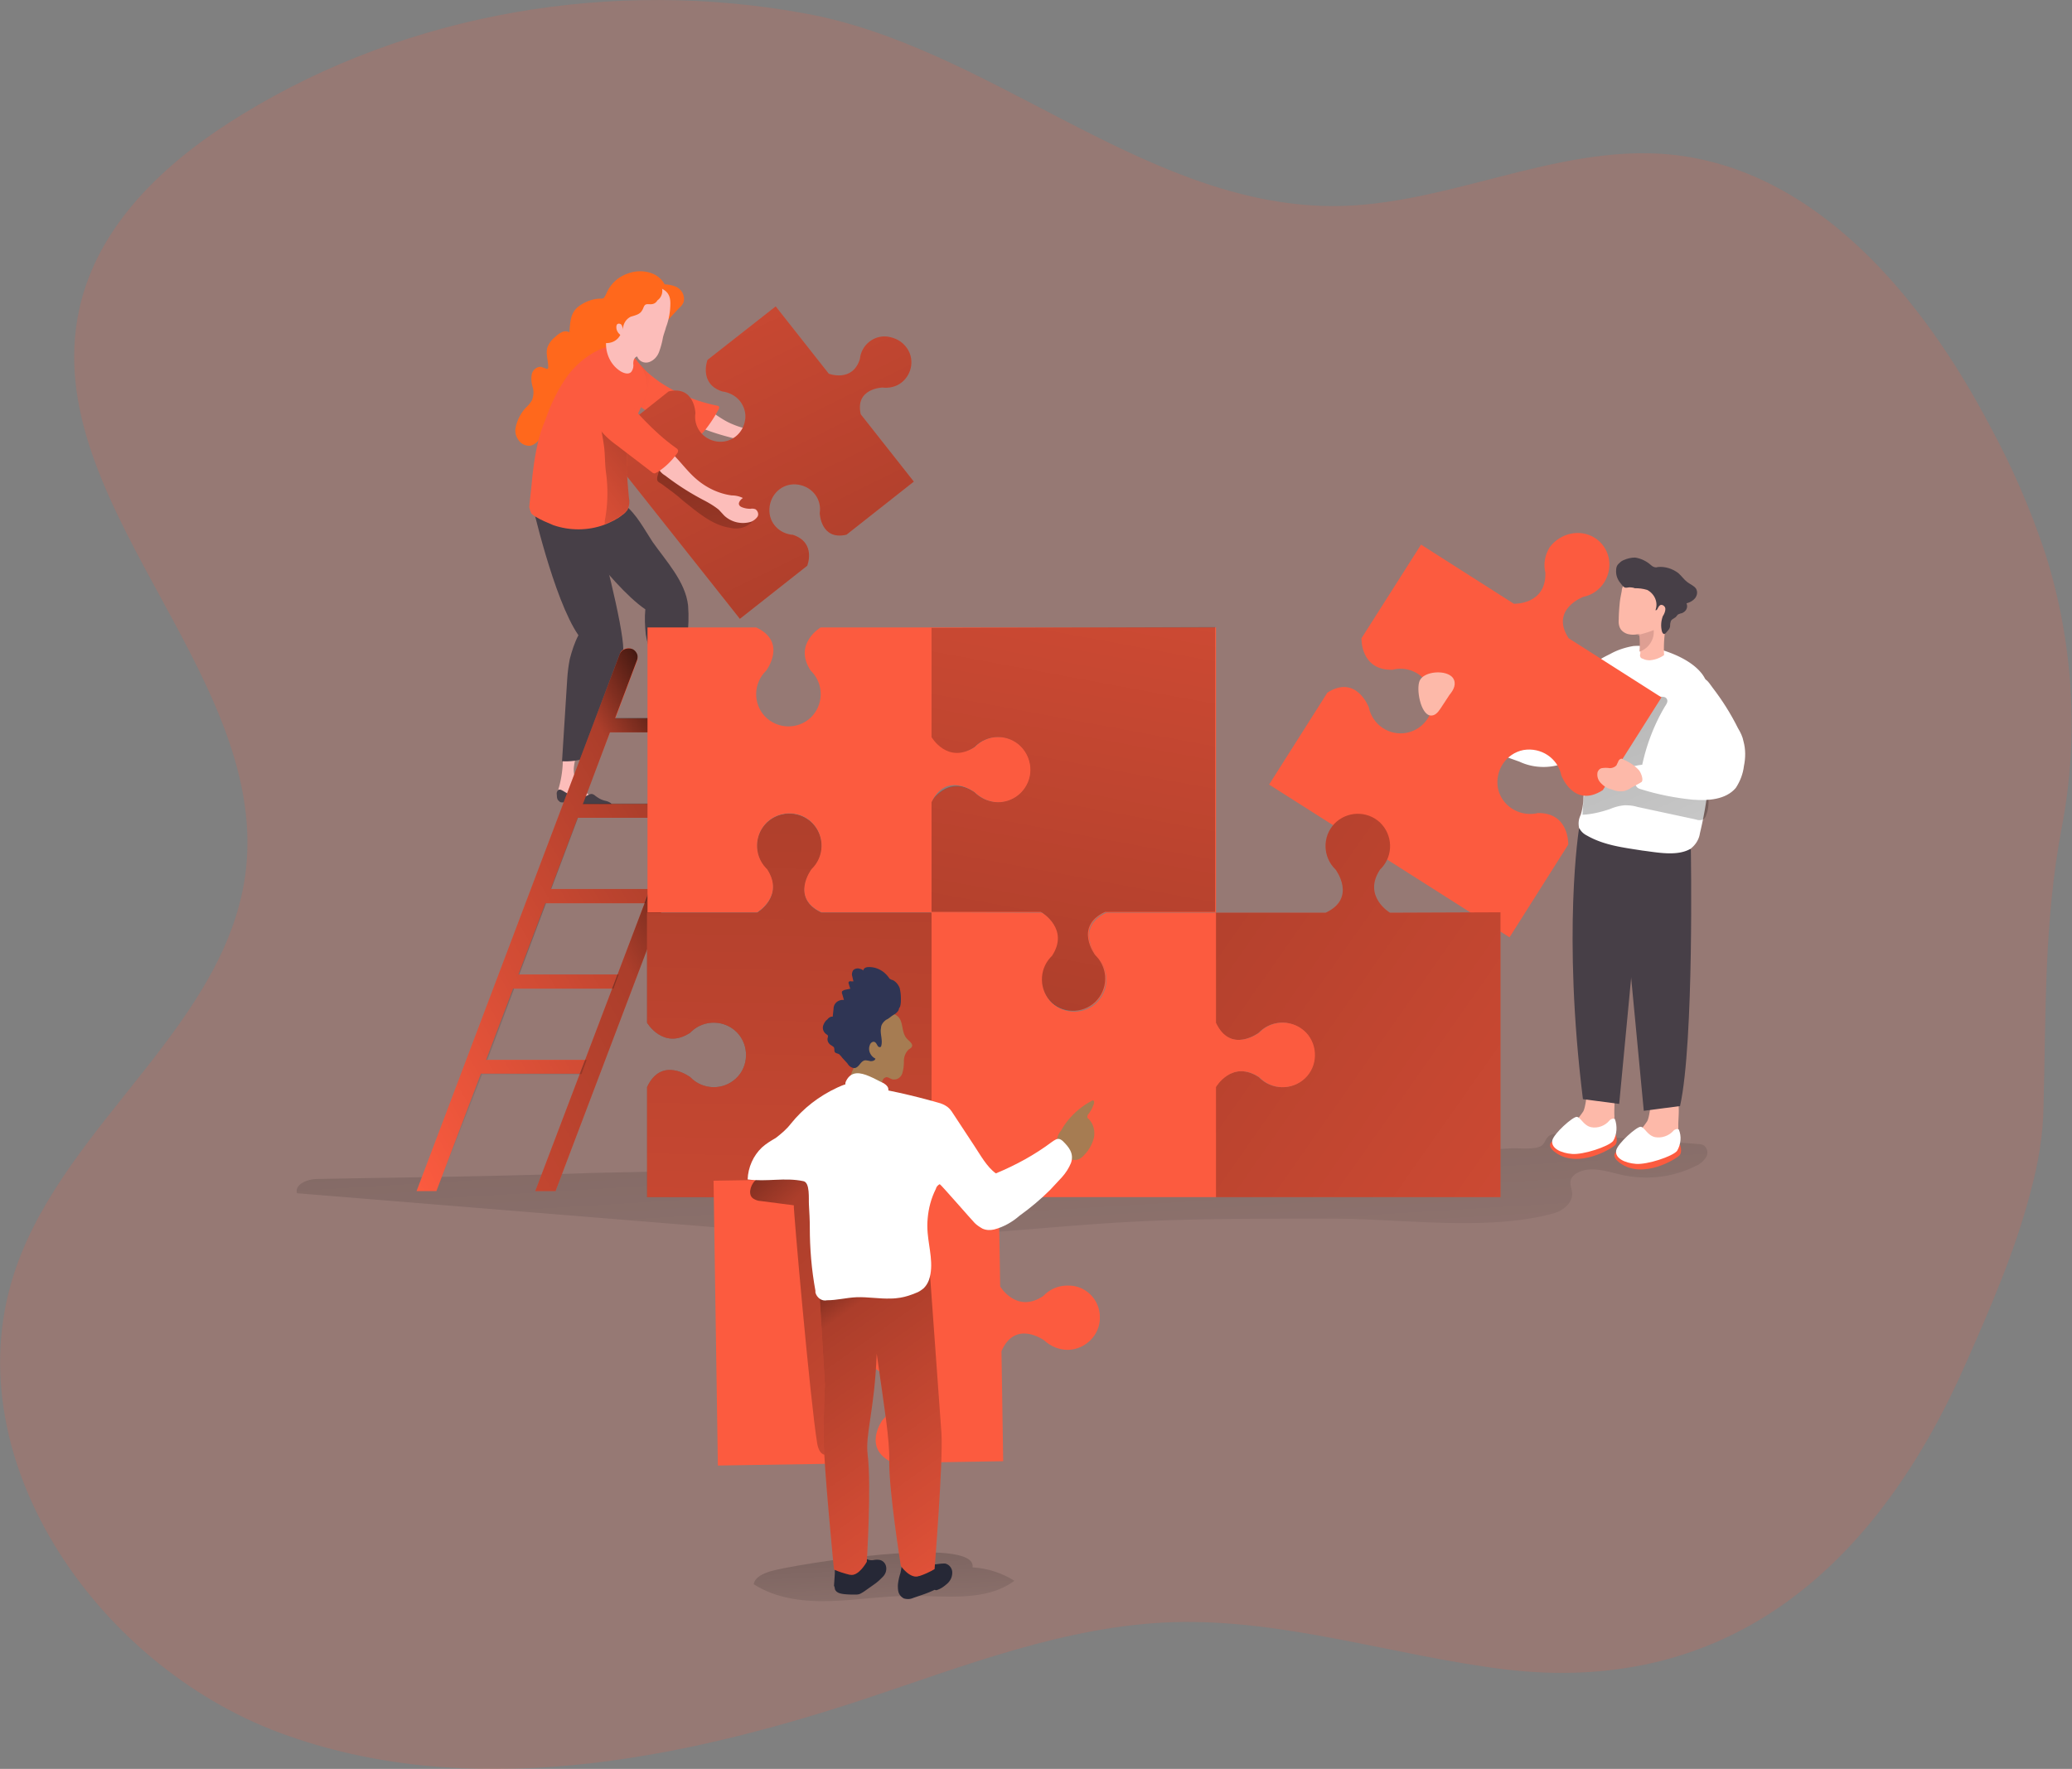 <svg xmlns="http://www.w3.org/2000/svg" xmlns:xlink="http://www.w3.org/1999/xlink" width="480" height="409.9"><rect width="100%" height="100%" fill="#808080" stroke="none"/><style>.a{fill:#fc5b3f}.b{fill:#fff}.c{fill:#fcbdba}.d{fill:#473f47}.e{fill:#fdb9a9}</style><path d="M470.5 275.8c-3.5 13.7-9.5 27.5-14.9 39.7-20.2 46.2-54.1 77.8-107.3 71.3-25.6-3.2-50.8-11.7-76.6-10.9-24.7.8-48.2 10.1-71.7 17.9-43.6 14.4-91.9 23.7-135 7.8s-76.5-64.8-61.2-108.1C15.7 259.7 53 237 57 201.3 62 155 7.2 115 18.8 69.8c4.9-19 20.7-33.2 37.5-43.4C94.9 2.8 142.2-5 186.4 3.1c42.1 7.6 77.2 43 119.6 44.6 27.4 1.1 53.7-14.5 80.9-11.9 33.7 3.3 58.5 33.1 74.2 63.1 5.1 9.4 9.3 19.1 12.7 29.3 6.5 20.5 7.9 42.5 3.8 63.7-4.1 21.8-3.6 42.2-4.2 64.6-.1 6.5-1.2 13-2.9 19.3z" class="a" opacity=".18"/><linearGradient id="A" x1="202.75" x2="205.571" y1="328.526" y2="382.746" gradientUnits="userSpaceOnUse"><stop offset=".01"/><stop offset=".08" stop-opacity=".69"/><stop offset=".21" stop-opacity=".32"/><stop offset="1" stop-opacity="0"/></linearGradient><path fill="url(#A)" d="M178.5 364.1c-1.6.5-3.6 1.3-3.9 3 5.3 3.4 11.7 4.1 17.9 3.9 6.1-.2 12.4-1.2 18.5-1.2 8.2 0 17.4 1.4 24-3.5-2.9-1.8-6.2-2.9-9.7-3.1 1.2-7.6-41.9-.6-46.8.9z"/><linearGradient id="B" x1="223.134" x2="234.961" y1="125.627" y2="319.533" gradientUnits="userSpaceOnUse"><stop offset=".01"/><stop offset=".08" stop-opacity=".69"/><stop offset=".21" stop-opacity=".32"/><stop offset="1" stop-opacity="0"/></linearGradient><path fill="url(#B)" d="M73.5 273.2c-2.2 0-5.3 1.2-4.7 3.3l100.7 8.2c11.8 1 23.7 1.9 35.6 1.9 18 0 35.9-2.2 53.9-3.3 16.9-1 33.8-.9 50.7-.9 15.6.1 34.9 2.9 50.1-1.2 2.3-.6 4.6-2.5 4.4-4.8-.1-1.1-.7-2.2-.2-3.3.3-.5.7-.9 1.2-1.2 3.2-1.9 7.1-.4 10.7.4 5.8 1.2 11.7.5 16.9-2.1 1-.4 1.8-1.1 2.4-2s.4-2.1-.5-2.8a3.08 3.08 0 0 0-1.3-.3l-30.8-2.4c-1.2-.2-2.3-.1-3.4.3-1.2.6-1.2 1.9-2.1 2.5-1.6 1-5.2.5-7 .6l-14 .8-28 1.2-57.4 1.3-113.5 2.4c-21.3.8-42.5 1-63.7 1.4z"/><g fill="#ff681c"><path d="M150.9 63.3c-1.7-.6-3.7-.6-5.5.1-2.3.8-4.1 2.5-5 4.8 0 .6-.5 1-1.1 1h-.1c-2 0-3.9.8-5.4 2-1.7 1.5-1.7 3.5-1.9 5.8a1.91 1.91 0 0 0-1.8 0c-.6.3-1.1.7-1.5 1.1-.8.6-1.3 1.3-1.7 2.2-.6 1.4.1 3.2.1 4.7 0 .1 0 .3-.1.4s-.3.1-.4 0c-.4-.1-.8-.3-1.2-.4-1.1 0-1.9.8-2.1 1.7-.2 1-.1 2 .2 3s.2 1.9-.1 2.9c-.3.6-.8 1.2-1.2 1.6-1.4 1.3-2.4 3.3-2.7 5.2-.1 1 .2 1.9.8 2.7s1.5 1.2 2.5 1.2c2.3-.3 3.1-3.5 5.2-4.2 2.1-.8 4.6-3.3 6-5.3 1.2-1.6 2.2-3.5 4.1-4.1.6-.1 1.2-.4 1.7-.7.4-.3.7-.7.9-1.1.8-1.2 1.3-2.4 1.8-3.7.7-2.6 0-5.6 1.2-8 .8-1.4 2-2.4 3.6-2.8.7-.2 1.3-.2 1.9-.4.8-.2 1.4-.6 2.1-1 1.6-1 2.9-2.6 3.2-4.5 0-1.8-1.7-3.6-3.5-4.2z"/><path d="M156.5 66.4c1.4.6 2.2 2 1.9 3.5-.2.6-.6 1.1-1.1 1.5l-2.5 2.7-1.1-3.7c-.1-.7-.5-1.3-1-1.8-.7-.4-1.6-.4-2.3 0-.8.4-1.3 1-2 1.3-.2.1-.4.2-.6.1s-.2-.5-.1-.8c1.3-3.1 5.8-4 8.8-2.8z"/></g><path d="M158.2 169a8.1 8.1 0 0 0 1.2 3.6c1.1 1.3 3 2 4.5 3.1.3.2.6.5.7.8 0 .4-.2.7-.6.8-.3.1-.7.1-1 .1-1.5-.3-3.2-.4-4.7-.5-.8 0-1.7.1-2.2-.6-.3-.5-.5-1.2-.3-1.7.1-2.2 0-4.5-.6-6.7-.2-.6-.2-1.1-.2-1.6a1.51 1.51 0 0 1 1.7-1.2c.3.1.5.2.7.3 1 .6.7 2.5.8 3.6zm-25.2 8.4c-.2 1.2 0 2.6.5 3.7.8 1.6 2.5 2.6 3.7 3.8.3.2.5.6.5 1-.1.3-.4.6-.7.6s-.7 0-1-.1c-1.4-.6-3-1-4.5-1.3-.8-.1-1.7-.3-2-1-.2-.6-.2-1.2 0-1.7a25.17 25.17 0 0 0 .9-6.7c-.1-.6 0-1.2.2-1.6.3-.8 1.2-1.2 2-.8.2.1.5.3.6.5.5.7-.1 2.6-.2 3.6z" class="c"/><g class="d"><path d="M128 116.1s13 19.3 21.5 25.1c-.2 1.9-.1 3.8.1 5.8.5 3.2 1.9 5.9 2.4 8.9l1.6 10.3c.1.5.2 1.1.7 1.2.3.1.6.1.9 0l3.6-1c-.2-6.2-.1-12.4.4-18.6.3-2.5.4-5 .2-7.5-.6-5.5-5.1-10.3-8.2-14.7-1.8-2.7-3.8-6.6-6.5-8.6-2.2-1.6-5.3-.9-8-.6-2 .2-4.1.1-6.1-.5-.8-.3-1.8-.3-2.6.2z"/><path d="M123.1 116s5.1 22.8 10.9 31.2c-.9 1.7-1.5 3.6-2 5.5-.3 1.5-.5 3.1-.6 4.7l-1.2 19c1.8.1 3.6-.1 5.4-.7l6.6-16.7c1.2-2.7 2-5.6 2.2-8.4 0-5.7-5.5-26.5-6-27.6-1.4-2.4-4.6-2.7-7.2-3.5-2-.6-3.8-1.4-5.6-2.7-.8-.6-1.6-1.1-2.5-.8z"/></g><path d="M169.7 98.3c2.8 1.2 5.9 1.7 8.8 1.3.9-.3 1.8-.3 2.7-.1-.4.6-.8 1.3-.2 1.8.2.1.4.2.6.2.8.1 1.4 0 2.2-.2a1.39 1.39 0 0 1 1.1-.2c.7.2 1.1.9 1 1.5-.2.7-.6 1.2-1.2 1.5-1.9 1.2-4.3 1.4-6.3.4-.6-.3-1.1-.7-1.7-1.1-1.2-.5-2.3-.9-3.6-1.1-3.6-.8-7.1-1.7-10.6-3.1-1.1-.3-1.9-1-2.5-1.8-.7-1.7.6-4.6 2.6-3.5 2.4 1.5 4.6 3.4 7.1 4.4z" class="c"/><use xlink:href="#Q" class="a"/><linearGradient id="C" x1="2922.544" x2="2901.704" y1="-1171.089" y2="-1147.677" gradientTransform="matrix(-.834 .59 .59 .834 3247.361 -663.838)" gradientUnits="userSpaceOnUse"><stop offset=".01"/><stop offset=".08" stop-opacity=".69"/><stop offset=".21" stop-opacity=".32"/><stop offset="1" stop-opacity="0"/></linearGradient><use xlink:href="#Q" fill="url(#C)"/><use xlink:href="#R" class="a"/><linearGradient id="D" x1="224.441" x2="106.296" y1="192.65" y2="-47.24" gradientUnits="userSpaceOnUse"><stop offset=".01"/><stop offset=".08" stop-opacity=".69"/><stop offset=".21" stop-opacity=".32"/><stop offset="1" stop-opacity="0"/></linearGradient><use xlink:href="#R" fill="url(#D)"/><linearGradient id="E" x1="158.046" x2="170.31" y1="89.507" y2="149.655" gradientUnits="userSpaceOnUse"><stop offset=".01"/><stop offset=".08" stop-opacity=".69"/><stop offset=".21" stop-opacity=".32"/><stop offset="1" stop-opacity="0"/></linearGradient><path fill="url(#E)" d="M158.2 116c3.4 2.7 6.8 5.7 10.9 6.3 1.6.4 3.3.1 4.6-.9.5-.3.8-.8.7-1.3-.2-.7-1-.9-1.6-1.1-3.2-.4-6.1-1.5-8.8-3.2-1-.7-1.9-1.4-2.8-2.3l-6.6-6c-.2-.2-.4-.3-.7-.3s-.5.3-.6.6c-.4.9-.8 1.7-1 2.6-.2 1 0 1.2.9 1.7 1.9 1.4 3.5 2.5 5 3.9z"/><path d="M161.3 111c2.3 2 5.2 3.4 8.2 3.8.9 0 1.8.2 2.6.6-.6.4-1.2 1.2-.8 1.7.1.2.3.3.5.4.7.3 1.4.4 2.1.4.4-.1.8 0 1.1.1.6.4.8 1.2.5 1.7-.4.6-1 1-1.5 1.2a6.34 6.34 0 0 1-6.2-1.4l-1.3-1.4c-1-.8-2-1.4-3.1-2a60.71 60.71 0 0 1-9.3-5.9 3.98 3.98 0 0 1-1.9-2.5c-.2-1.8 1.8-4.2 3.5-2.6 1.9 1.8 3.5 4.1 5.6 5.9z" class="c"/><path d="M123.1 119c.3.3.6.5.9.7 1.3.8 2.8 1.4 4.2 2 3.8 1.3 8 1.3 11.8-.1 1.5-.6 3-1.3 4.2-2.3.5-.3.9-.8 1.2-1.2.4-.9.5-1.7.3-2.6-.4-4.6-.9-9.3 0-13.8.3-1.5.8-3 1.3-4.4 1.1-1.9 2-3.9 2.7-6 .5-2.6-.2-5.4-1.9-7.4-1.7-2.3-5-4.2-7.9-3.3-3.3 1.2-6.1 3.5-8.3 6.3-2.3 3.2-4 6.7-5.3 10.5-.6 1.4-1.1 2.9-1.5 4.4-.9 3.6-1.4 7.3-1.7 11-.2 1.5-.3 3.1-.5 4.7.1.3.2.9.5 1.5z" class="a"/><linearGradient id="F" x1="2896.488" x2="2942.763" y1="-1139.545" y2="-1137.053" gradientTransform="matrix(-.834 .59 .59 .834 3247.361 -663.838)" gradientUnits="userSpaceOnUse"><stop offset=".01"/><stop offset=".08" stop-opacity=".69"/><stop offset=".21" stop-opacity=".32"/><stop offset="1" stop-opacity="0"/></linearGradient><path fill="url(#F)" d="M140 121.5c1.5-.6 3-1.3 4.2-2.3.5-.3.9-.8 1.2-1.2.4-.9.5-1.7.3-2.6-.4-4.6-.9-9.3 0-13.8-.6-.6-1.2-1.1-1.7-1.5-1.3-1.2-3.4-3.4-5.3-3.2a69.82 69.82 0 0 1 1.2 6.3c.3 2.1.2 4.3.5 6.4.5 3.7.4 7.5-.3 11.1 0 .4 0 .6-.1.8z"/><path d="M156.6 103.8c.2.1.4.3.5.6 0 .2-.1.5-.2.6-1.2 1.7-2.8 3.3-4.6 4.4l-.6.3c-.3 0-.5-.1-.7-.3l-8.1-6.2c-1.7-1.2-3.3-2.7-4.5-4.4-1-1.5-1.6-3.2-2.1-4.9-1.6-5.1 3.3-7.3 6.5-3.6 4.4 4.8 8.3 9.6 13.8 13.5z" class="a"/><path d="M155.9 176.5c-.2-.4-.1-.8.1-1.1.3-.3.8-.2 1.2 0 .9.4 1.7.8 2.6 1 1 .3 1.9.1 2.7-.3.5-.3 1-.7 1.4-.7.3 0 .5.1.8.3.9.4 1.7.8 2.6.9.4 0 .8.2 1.1.4.1.1.2.2.2.3 0 .3-.3.5-.5.6-2.9 1.1-6 .7-9 .4H158c-.5.1-1.2.4-1.5 0a7.59 7.59 0 0 1-.6-1.8zm-26.9 7.7c-.1-.4 0-.8.3-1.1.4-.3.8 0 1.2.2.8.5 1.6 1 2.5 1.2a4.16 4.16 0 0 0 2.7 0c.5-.2 1-.6 1.5-.5.3.1.5.2.7.4.8.6 1.5 1 2.5 1.2.4.1.8.3 1.1.5.1.1.1.2.2.3 0 .3-.3.5-.6.5-3 .8-6 0-9-.8-.3-.1-.7-.2-1.1-.2-.5 0-1.2.2-1.5-.3-.4-.2-.5-.8-.5-1.4z" class="d"/><path d="M154.3 75.8c-.2.8-.5 1.5-.7 2.3-.2 1.2-.5 2.3-.9 3.4s-1.2 2-2.3 2.4c-1.2.4-2.4-.2-2.8-1.3-.7.2-.9 1-.9 1.6.1.7 0 1.3-.4 1.9-.6.8-1.8.4-2.6-.1-2.5-1.6-3.7-4.7-3.2-7.6.7-3.1.7-6.7 2.4-9.3.6-.9 1.4-1.6 2.3-2.2.8-.6 1.7-1 2.7-1.1.7 0 1.3 0 2 .2 2.9.5 5.4 1 5.4 4.2 0 1.8-.3 3.8-1 5.6z" class="c"/><path fill="#ff681c" d="M150.7 70.5c-.5 0-1-.1-1.3.2s-.4.9-.7 1.3c-.5.9-1.7 1.1-2.6 1.4-1.2.6-1.8 1.8-1.8 3.1 0-.4-.1-.8-.3-1.2a.78.78 0 0 0-1-.2c-.1.2-.2.3-.2.5-.1.8.3 1.5.9 2-.6 1.2-1.8 1.9-3.2 1.9a1.92 1.92 0 0 1-1.2-.4c-.2-.2-.4-.5-.5-.8-.8-2.2.4-4.5.7-6.8 0-.8.2-1.6.4-2.4.3-.6.6-1.1 1.1-1.4 1.2-1.5 3-2.7 4.9-3.3 1.8-.5 5.5-.3 6.9 1.2 1 1.2.8 3.1-.5 4-.4.7-1 .9-1.6.9z"/><linearGradient id="G" x1="183.715" x2="181.658" y1="141.961" y2="385.467" gradientUnits="userSpaceOnUse"><stop offset=".01"/><stop offset=".08" stop-opacity=".69"/><stop offset=".21" stop-opacity=".32"/><stop offset="1" stop-opacity="0"/></linearGradient><use xlink:href="#S" fill="url(#G)"/><g class="a"><path d="M101.1 276h-4.6l47.1-124.5c.3-.9 1.2-1.3 2-1.3 1.2 0 2.1 1 2.1 2.1 0 .3 0 .5-.1.8L101.1 276zm27.6 0H124l47.8-125.9h4.6z"/><path d="M164.3 169.7h-24.4l1.2-3.2h24.4zm-7.5 19.8h-24.4l1.2-3.2H158zm-7.5 19.8h-24.4l1.3-3.3h24.3zm-7.5 19.8h-24.3l1.2-3.3h24.4zm-7.5 19.7H110l1.2-3.2h24.4z"/></g><linearGradient id="H" x1="175.086" x2="75.92" y1="183.3" y2="240.176" gradientUnits="userSpaceOnUse"><stop offset=".01"/><stop offset=".08" stop-opacity=".69"/><stop offset=".21" stop-opacity=".32"/><stop offset="1" stop-opacity="0"/></linearGradient><path fill="url(#H)" d="m141.3 169.7-6.2 16.5h23l-1.2 3.3h-23l-6.2 16.5h23l-1.2 3.3h-23l-6.2 16.5h23l-1.2 3.3h-23l-6.2 16.5h23l-1.2 3.3h-23L101.1 276h-4.6l47.1-124.5c.5-1.1 1.8-1.5 2.9-1.1.7.3 1.2 1.1 1.2 1.7 0 .3 0 .5-.1.8l-5.1 13.5h23l-1.2 3.3h-23z"/><linearGradient id="I" x1="178.416" x2="4.487" y1="196.86" y2="296.606" gradientUnits="userSpaceOnUse"><stop offset=".01"/><stop offset=".08" stop-opacity=".69"/><stop offset=".21" stop-opacity=".32"/><stop offset="1" stop-opacity="0"/></linearGradient><path fill="url(#I)" d="M128.7 276H124l47.8-125.9h4.6z"/><path d="M357.1 168.3a5.45 5.45 0 0 1-2.4 1.2c-.8 0-1.6-.1-2.3-.4l-11.3-3.7c-1.8 1.3-2.2 3.9-1 5.8 1.2 1.2 2.6 2.1 4.1 2.5l7.8 2.8c3.6 1.7 7.9 1.6 11.4-.1 2.3-.8 4.9-1.7 6-3.9 1.2-2.2.3-5.1.7-7.6.4-1.6.8-3.3 1-4.9 0-1.4-1.2-3.6-2.9-3.3-1.4.3-2.5 2.8-3.3 3.9-2.1 2.8-4.7 5.5-7.8 7.7z" class="b"/><path d="M339.7 164.7c-.1-.3-.3-.6-.6-.9a.96.96 0 0 0-.9-.2c-.3.2-.5.6-.5.9 0 .1 0 .3-.1.4s-.2 0-.4 0c-1.2-.3-2.6-.5-3.9-.6a.89.89 0 0 0-1 .6v.5c.1.5.4.9.7 1.2.7 1.1 1 2.5 2 3.3.7.4 1.4.6 2.1.5.8 0 1.4-.2 2.2-.1.5.1 1.1.1 1.4-.2s.6-.7.5-1.2c-.1-.7-.3-1.3-.7-1.9 0-.8-.4-1.6-.8-2.3zm31.7 85.3c-4.3-1-3.5 5.2-4.6 7.5-.8 1.2-1.6 2.2-2.7 3.1s-1.7 2.1-1.9 3.5c0 .3 0 .5.2.8s.6.5.9.5c2.5.8 5.2.5 7.4-.8 1.1-.5 1.9-1.3 2.6-2.4.5-1.2.7-2.3.7-3.6-.2-2.5.9-7.8-2.6-8.6z" class="e"/><path d="M367.5 262.7s-12.4.6-7.1 4.4 13.1-1 13.8-1.8.1-2.4.1-2.4l-6.8-.2z" class="a"/><path d="M373.7 264.4c-1.1 1.3-6.9 3.2-9.5 3s-4.9-1.3-4.6-3.1c.3-1.6 4.8-5.6 5.7-5.5s1.5 2 3.3 2.4c1.5.3 3.2-.3 4.2-1.5.3-.4.9-.6 1.3-.4.6 1.6.5 3.6-.4 5.1z" class="b"/><path d="M386.2 252.4c-4.3-1.1-3.5 5.2-4.6 7.4-.8 1.2-1.6 2.2-2.7 3.1s-1.7 2.1-1.9 3.5c0 .3 0 .5.2.8s.6.5.9.5c2.5.7 5.2.5 7.4-.8 1.1-.5 1.9-1.3 2.6-2.4a8.75 8.75 0 0 0 .7-3.5c-.1-2.5 1.1-7.8-2.6-8.6z" class="e"/><path d="M382.4 265.1s-12.4.5-7.1 4.4 13.1-1 13.8-1.8.1-2.4.1-2.4l-6.8-.2z" class="a"/><path d="M388.5 266.7c-1.1 1.3-6.9 3.2-9.5 3s-4.9-1.3-4.6-3.1c.3-1.6 4.8-5.6 5.7-5.5s1.5 2 3.3 2.4c1.5.3 3.2-.3 4.2-1.4.3-.4.9-.6 1.3-.4.7 1.6.5 3.5-.4 5z" class="b"/><g class="d"><path d="m375 196.3 5.8 61.1 8.4-1.1c3.3-14.9 2.5-59.5 2.5-59.5l-16.7-.5z"/><path d="m380.9 194.7-5.8 61.1-8.4-1.1c-4.8-38.7-.9-62.7-.9-62.7l15.1 2.7z"/></g><path d="M366.6 172.6c-.1-1.2-.4-2.2-.5-3.4-.3-2.3-.2-4.6.1-6.9.4-2.4 1.2-4.8 2.2-7.1 1-1.9 2.7-2.7 4.7-3.7 1.6-.9 3.5-1.5 5.3-1.8 1.3-.1 2.6 0 3.8.2 3.9.8 9.1 2.7 11.8 5.9 2 2.3 2.3 5.7 2.3 8.7a137.52 137.52 0 0 1-.3 12.8c0 .6-.1 1.2-.1 1.8-.2 4.7-1 9.4-2.1 14-.2 1.4-1 2.7-2.2 3.6-3.1 1.8-7.8.8-11.1.4-4.4-.7-8.9-1.2-12.9-3.5-.8-.4-1.4-1-1.8-1.8-.2-1.1-.1-2 .4-3 1.3-4.3.3-8.9.3-13.4 0-.8.1-1.6.1-2.4v-.4z" class="b"/><linearGradient id="J" x1="344.072" x2="432.986" y1="99.732" y2="308.477" gradientUnits="userSpaceOnUse"><stop offset=".01"/><stop offset=".08" stop-opacity=".69"/><stop offset=".21" stop-opacity=".32"/><stop offset="1" stop-opacity="0"/></linearGradient><path fill="url(#J)" d="M380.5 180.5c1.1.7 2.2 1.2 3.5 1.3 3.6 1.1 7.3 1.6 10.9 2.7.3 0 .5.2.7.3.2.2.2.5.2.8 0 1.1-.1 2.1-.5 3.1-.1.5-.4 1-.8 1.2a2.21 2.21 0 0 1-1.6 0l-13.5-2.9c-1-.3-1.9-.4-3-.4-1.2.1-2.3.4-3.5.9-2.1.7-4.2 1.2-6.3 1.3.1-2.6.4-5.2 1-7.7.2-.8.5-1.4.9-2.1.5-.7 1-1.3 1.5-1.8 2.2-2.3 3.6-5.1 5.9-7.4 1.2-1.2 2.6-1.9 3.6-3.3.4-.5 3.9-5 3.6-5.5.7.9 2.4 0 3 .9.4.6 0 1.2-.4 1.8-2.6 4.4-4.4 9.2-5.4 14.2-.4 1.4-.8 1.8.2 2.6z"/><path d="M369.4 124.6c3.5 2.2 4.5 6.8 2.2 10.4-1.1 1.7-2.8 2.9-4.8 3.3 0 0-7.8 2.9-3.4 9.6l21.5 13.7-13.6 21.5c-6.7 4.3-9.6-3.4-9.6-3.4-.8-4-4.7-6.6-8.8-5.9-4 .8-6.6 4.7-5.9 8.8.8 4 4.7 6.6 8.8 5.9.1 0 .2 0 .3-.1 7.5-.2 7.2 7.3 7.2 7.3l-13.6 21.5-55.7-35.4 13.5-21.3c6.7-4.3 9.6 3.4 9.6 3.4.8 4 4.7 6.7 8.8 5.9 4-.8 6.7-4.7 5.9-8.8-.8-4-4.7-6.7-8.8-5.9-.1 0-.2.1-.4.1-7.5.2-7.2-7.3-7.2-7.3l13.8-21.7 21.5 13.7s7.5.3 7.3-7.2c-.5-2-.1-4.1 1-5.9 2.5-3.3 7-4.3 10.4-2.2z" class="a"/><path d="M402.6 168.7c.6 1 1.1 2 1.3 3.1.5 1.8.5 3.8.1 5.7-.2 1.8-.9 3.6-1.9 5.1-2.3 2.7-6.4 3-10 2.7-4-.4-8.1-1.2-11.9-2.4-.4-.1-.7-.2-1-.5-.3-.4-.6-.8-.7-1.2-.3-1.2-.5-2.3-.6-3.5 4.1-1.2 8.6-.2 12.9-.9 1.1 0 1.8-.9 1.8-1.8 0-.2 0-.4-.1-.6-.2-2.4-1.7-4.5-2.4-6.8-.7-2.2-.6-4.6.2-6.8.5-1.5 1.6-2.9 3.1-3.5 1.7-.6 2.4.8 3.3 2 2.3 3 4.2 6 5.9 9.4z" class="b"/><path d="m376.3 176.1-.6-.3c-.3 0-.6.2-.8.6-.1.3-.3.6-.4.9-.4.5-1.1.7-1.6.7-.6-.1-1.2-.1-1.8 0-.2 0-.5.2-.6.3-.2.2-.3.4-.4.6-.2 1 .1 1.9.8 2.6s1.4 1.2 2.4 1.4c1 .4 1.9.6 3 .4.6-.2 1.1-.4 1.5-.7l2-1.1c.2-.1.3-.2.5-.3.5-.6-.2-2.2-.6-2.7-1-1.1-2.1-1.8-3.4-2.4zm-1.3-32.6c0-1.2.1-2.4.2-3.5.1-1.2.3-2 .5-3.1 0-.6.3-1.2.8-1.5 1.5-1 3.4-1.4 5.2-1.3a5.2 5.2 0 0 1 3.8 1.3c.6.8 1 1.7 1.1 2.7.1 2.6-.2 5.2-.8 7.7-.3 2-.4 3.9-.3 6a6.62 6.62 0 0 1-3.3 1.2c-.6 0-1.1-.1-1.5-.3-.3-.1-.6-.2-.7-.5-.1-.2-.1-.5 0-.7v-.7c.1-1.2.1-2.3-.1-3.5 0-.1 0-.2-.1-.3h-.6c-.6.1-1.2.1-1.7 0a3.1 3.1 0 0 1-1.8-.9c-.6-.6-.8-1.6-.7-2.6z" class="e"/><path d="M377.5 136.1c-.4 0-.8.2-1.2 0-.4-.3-.7-.7-1-1.1-.7-.9-1-1.9-.9-3 0-.5.2-1 .5-1.3s.7-.7 1.2-.9c.9-.4 1.8-.6 2.7-.6 1.3.2 2.6.8 3.6 1.7.2.2.5.4.8.5s.6.1.8 0c1.7-.2 3.5.4 4.8 1.4.8.7 1.3 1.5 2.1 2.1s1.5.8 2 1.5c.4.7.3 1.5-.2 2.2-.5.6-1.2 1-2 1.2.4 1-.1 1.9-1.1 2.3-.3 0-.6.2-.9.3-.2.2-.3.4-.5.6-.5.4-1.1.5-1.2 1.2-.1.3-.1.6-.1.8 0 .4-.2.8-.5 1.1-.2.2-.5.7-.8.8s-.5-.3-.6-.6c-.3-1.2-.2-2.4.2-3.5.4-.6.6-1.2.6-1.7 0-.7-.9-1.2-1.3-.8-.5.4-.5 1.2-1 1.1.7-1.8-.2-3.8-1.9-4.7-1-.3-1.9-.4-2.9-.4-.2-.1-.7-.2-1.2-.2z" class="d"/><path fill="#de9f93" d="M379.2 147.2c1.3-.3 2.7-.7 3.9-1.2.2 2.2-1.2 4.3-3.3 5 .1-1.2.1-2.3 0-3.5 0-.1 0-.2-.1-.3h-.5z"/><path d="M336.6 157.1c.4.6.5 1.3.3 2s-.6 1.3-1.1 1.9l-2.1 3.2c-.6.9-1.3 1.7-2.3 1.6-2.3-.2-3.4-6.2-2.5-8.1 1-2.2 6.2-2.6 7.7-.6z" class="e"/><use xlink:href="#T" class="a"/><linearGradient id="K" x1="183.122" x2="506.548" y1="151.46" y2="378.206" gradientUnits="userSpaceOnUse"><stop offset=".01"/><stop offset=".08" stop-opacity=".69"/><stop offset=".21" stop-opacity=".32"/><stop offset="1" stop-opacity="0"/></linearGradient><use xlink:href="#T" fill="url(#K)"/><g class="a"><path d="M238.6 178.4c0 4.1-3.4 7.5-7.5 7.5-2 0-3.9-.9-5.4-2.3-6.2-4.1-10 2.3-10 2.3v25.5h66v-66h-66v25.4c3.4 7.3 10 2.3 10 2.3 2.9-3 7.6-3.1 10.6-.2 1.4 1.5 2.3 3.5 2.3 5.5z"/><path d="M243.6 221.3c-3 2.9-3.1 7.6-.3 10.6 2.9 3 7.6 3.1 10.6.3 3-2.9 3.1-7.6.3-10.6l-.3-.3s-5-6.6 2.3-10h-15c0 .1 6.5 3.8 2.4 10z"/></g><linearGradient id="L" x1="223.674" x2="284.68" y1="312.678" y2="-15.354" gradientUnits="userSpaceOnUse"><stop offset=".01"/><stop offset=".08" stop-opacity=".69"/><stop offset=".21" stop-opacity=".32"/><stop offset="1" stop-opacity="0"/></linearGradient><path fill="url(#L)" d="M215.7 145.5v25.4c3.4 7.3 10 2.3 10 2.3 2.9-3 7.6-3.1 10.6-.3 3 2.9 3.1 7.6.3 10.6s-7.6 3.1-10.6.3l-.3-.3c-6.2-4.1-10 2.3-10 2.3v25.5h25.4s6.4 3.7 2.3 10c-3 2.9-3.1 7.6-.3 10.6 2.9 3 7.6 3.1 10.6.3 3-2.9 3.1-7.6.3-10.6l-.3-.3s-5-6.6 2.3-10h25.5v-66l-65.8.2z"/><g class="a"><path d="M215.7 211.4v66h66v-25.5s3.7-6.4 10-2.3c2.9 3 7.6 3.1 10.6.3s3.1-7.6.3-10.6c-2.9-3-7.6-3.1-10.6-.3l-.3.3s-6.6 5-10-2.3v-25.5h-25.4c-7.3 3.4-2.3 10-2.3 10 3 2.9 3.1 7.6.3 10.6s-7.6 3.1-10.6.3c-3-2.9-3.1-7.6-.3-10.6l.3-.3c4.1-6.2-2.3-10-2.3-10l-25.7-.1z"/><use xlink:href="#S"/></g><linearGradient id="M" x1="186.397" x2="177.185" y1="88.368" y2="493.526" gradientUnits="userSpaceOnUse"><stop offset=".01"/><stop offset=".08" stop-opacity=".69"/><stop offset=".21" stop-opacity=".32"/><stop offset="1" stop-opacity="0"/></linearGradient><use xlink:href="#S" fill="url(#M)"/><path d="M238.7 178.4c0 4.1-3.4 7.5-7.5 7.5-2 0-3.9-.9-5.4-2.3 0 0-6.6-5-10 2.3v25.5h-25.5c-7.3-3.4-2.3-10-2.3-10 3-2.9 3.1-7.6.3-10.6s-7.6-3.1-10.6-.3c-3 2.9-3.1 7.6-.3 10.6l.3.3c4.1 6.2-2.3 10-2.3 10H150v-66h25.2c7.3 3.4 2.3 10 2.3 10-3 2.9-3.1 7.6-.3 10.6 2.9 3 7.6 3.1 10.6.3 3-2.9 3.1-7.6.3-10.6l-.3-.3c-4.1-6.2 2.3-10 2.3-10h25.7v25.4s3.7 6.4 10 2.3c2.9-3 7.6-3.1 10.6-.2 1.5 1.5 2.3 3.5 2.3 5.5zm16.1 126.8c.1 4.1-3.3 7.5-7.4 7.6-2 0-4-.8-5.5-2.2 0 0-6.7-4.9-9.9 2.5l.4 25.5-25.5.4c-7.3-3.3-2.5-9.9-2.5-9.9 3-2.9 3-7.6.1-10.6s-7.6-3-10.6-.1-3 7.6-.1 10.6l.2.2c4.2 6.1-2.2 10-2.2 10l-25.5.4-1-66 25.2-.4c7.3 3.3 2.5 9.9 2.5 9.9-3 2.9-3 7.6-.1 10.6s7.6 3 10.6.1 3-7.6.1-10.6l-.2-.2c-4.2-6.1 2.2-10 2.2-10l25.7-.4.4 25.5s3.8 6.4 10 2.2c1.4-1.5 3.4-2.4 5.5-2.4 4.2-.2 7.6 3.2 7.6 7.3z" class="a"/><linearGradient id="N" x1="149.544" x2="268.872" y1="259.281" y2="388.965" gradientUnits="userSpaceOnUse"><stop offset=".01"/><stop offset=".08" stop-opacity=".69"/><stop offset=".21" stop-opacity=".32"/><stop offset="1" stop-opacity="0"/></linearGradient><path fill="url(#N)" d="M174.8 273.7c-1 1.1-1.6 3.3-.2 4.1.5.3 1.1.5 1.6.5l7.7 1c-.2 0 3.8 45.4 5.4 55.1.2 1.2.7 2.6 1.8 2.7.7 0 1.3-.4 1.7-1.1 1.2-1.7 1.7-3.7 1.8-5.9 1.9-14.9 2.8-29.8 2.7-44.7 0-3-.1-6-1.5-8.6-1.8-2.9-4.8-4.8-8.1-5.4-4.2-.9-9.7-1.2-12.9 2.3z"/><path fill="#262836" d="M193.4 368v.2c.3.9 1.3 1.1 2.2 1.2s1.6.1 2.5.1c.4 0 .8 0 1.2-.2s.7-.4 1-.6l2.4-1.7c.7-.5 1.2-1 1.8-1.6s.9-1.4.8-2.2c-.1-.9-.7-1.5-1.4-1.7-.5-.1-1-.1-1.5 0-1.2.2-2.2-.4-2.9-1.3-.1-.5-.4-.9-.7-1.2-.4-.2-.8-.2-1.2-.1-.9 0-1.6.2-2.4.5s-1.4 1-1.7 1.7c-.1.4-.1.8-.1 1.2v2.3l-.2 2.9c.1 0 .1.3.2.5zm23.1.4c-1.6.8-3.3 1.3-5 1.9-.7.3-1.4.3-2.1.1-.6-.3-1-.8-1.2-1.3-.2-.6-.2-1.2-.2-1.8a12.66 12.66 0 0 1 .6-2.8c.2-.9.3-1.7.4-2.6l.5-3.6 4.3 1c.5.1.9 1.8 1.2 2.2.4.6 1.1.9 1.7 1 .8-.1 1.4-.2 2.2-.2 1 .2 1.7 1.1 1.7 2.1s-.4 1.9-1.2 2.6-1.5 1.2-2.5 1.5l-.4-.1z"/><use xlink:href="#U" class="a"/><linearGradient id="O" x1="175.129" x2="243.452" y1="288.701" y2="384.346" gradientUnits="userSpaceOnUse"><stop offset=".01"/><stop offset=".08" stop-opacity=".69"/><stop offset=".21" stop-opacity=".32"/><stop offset="1" stop-opacity="0"/></linearGradient><use xlink:href="#U" fill="url(#O)"/><path fill="#a67c52" d="M252.9 255.1c.1-.1.2-.1.3-.1.3 0 .3.5.2.8-.3.9-.7 1.6-1.2 2.3-.2.2-.3.4-.3.7s.2.4.4.6c1.1 1.2 1.4 2.8 1.1 4.3-.4 1.5-1.2 2.9-2.2 3.9-.6.7-1.3 1.2-2.2 1.2-1.4 0-3.3-1.8-3.9-3.1-.5-1.2-.2-2.7.7-3.7 1.6-2.9 4.1-5.3 7.1-6.9zm-42.7-14.3c.5.5 1.2 1 1.1 1.6-.1.4-.5.6-.8.8a3.69 3.69 0 0 0-1.1 2.7c0 1-.1 1.9-.4 2.9-.4 1-1.3 1.5-2.3 1.3-.6-.2-1.2-.7-1.6-.4-.6.2-.6.7-.8 1.1-.6 1-1.7 1.4-2.9 1.3-1.1-.2-2.1-.6-3.1-1.1a4.44 4.44 0 0 1-1.1-.8c-.2-.4-.2-.8-.1-1.1.4-1.2.9-2.1 1.6-3.1 1.2-1.8 1.9-3.8 2-6 .1-1.5 0-3.2 1-4.3 1.3-1.5 4.4-1.5 6-.4 1.8 1.2.9 3.9 2.5 5.5z"/><path fill="#2f3554" d="M208.2 234c-.2.4-.5.7-.9 1-.8.4-1.3 1-2 1.3-.7.5-1.2 1.2-1.2 1.9-.3 1.3.5 2.9 0 4.3-.2.3-.7.1-.8-.2-.2-.3-.3-.6-.6-.8-.5-.3-1.1.2-1.2.7-.5 1.2.2 2.6 1.3 3.1-.1.5-.7.6-1.1.6-.5-.1-.9-.2-1.3-.2-1.1.2-1.3 1.6-2.4 1.8-.7 0-1.3-.4-1.7-1.1l-1.2-1.3c-.2-.3-.4-.5-.7-.8-.3-.2-.8-.2-1-.5s0-.9-.3-1.2c-.1-.1-.3-.2-.4-.3-.8-.4-1.2-1.2-.9-2v-.3c0-.1-.2-.2-.3-.3-.8-.5-1.1-1.5-.7-2.3a2.73 2.73 0 0 1 .9-1.2c.3-.4.8-.7 1.2-.6l.2-1.8c0-1.2.9-2 2-2.1h.4l-.4-1.4c-.1-.2-.1-.4 0-.6.1-.1.3-.2.5-.3l1.4-.3c-.2-.4-.3-.9-.4-1.2-.1-.2 0-.4.2-.5.1 0 .2-.1.3 0h.6l-.3-1.3c-.1-.4 0-.8.2-1.2.3-.4.8-.5 1.2-.5.5.1.9.2 1.2.5 0-.5.6-.8 1.1-.8 1.8-.1 3.6.8 4.7 2.3.1.1.2.3.3.4.2.1.5.3.7.3.8.4 1.3 1.1 1.6 1.8.2.8.3 1.6.3 2.5 0 .7 0 1.2-.2 1.9-.2.3-.3.5-.3.7z"/><g class="b"><path d="M201.4 249.4c1.2.5 2.2 1.1 3.3 1.6.3.2.6.4.9.8.2.3.3.8.1 1.2-.3.5-1 .3-1.4.1-2.4-.8-4.9-1.2-7.5-1.1-.4.1-.7-.1-.9-.4-.1-.4-.1-.7.1-1.1 1.2-2.4 3.3-2 5.4-1.1z"/><path d="M248.1 269.5c-.5 1.2-1.2 2.3-2.1 3.3l-2.7 2.9c-2.2 2.2-4.6 4.2-7.1 6-1.6 1.4-3.6 2.6-5.9 3.2-.9.2-1.8.2-2.7-.2-.7-.4-1.3-.8-1.8-1.3-.7-.7-7.9-9-8.1-9-.4.2-.8.6-.9 1.1-1.1 2.2-1.7 4.5-1.9 6.9-.1 1.1-.1 2.1 0 3.3.3 3.6 1.5 7.4.3 10.9-.3.8-.7 1.4-1.2 1.9-.6.5-1.2.9-1.8 1.1-1.2.5-2.4.9-3.6 1.1-.7.1-1.4.2-2.2.2-2.7.1-5.3-.4-8-.3-2.3.1-4.5.7-6.8.7-1.2.3-2.4-.6-2.7-1.8v-.4c-.9-4.9-1.3-9.8-1.3-14.7 0-1.7-.1-3.5-.2-5.2-.1-1.4.3-5.2-1.3-5.5-4.2-.9-8.6.2-12.9-.4.1-2.8 1.3-5.5 3.3-7.4 1-.9 2-1.5 3.2-2.2 1.3-1 2.5-2 3.5-3.3 2.9-3.6 6.5-6.4 10.8-8.4.7-.3 1.3-.6 2.1-.8h.5c.9-.1 1.8 0 2.7.2 6 1.1 12.1 2.4 18 4.1.8.2 1.5.5 2.2 1 .5.4.9.9 1.2 1.4l5 7.6c1.4 2.1 2.9 4.9 5 6.4 4.6-1.9 9-4.3 13-7.3.6-.4 1.2-.9 1.9-.6.2.1.4.2.6.4 1.3 1.3 2.7 2.8 1.9 5.1z"/></g><defs><path id="Q" d="M152.8 88.5c4 2.7 8.5 4.5 13.3 5.5.2 0 .5.1.5.4 0 .1 0 .3-.1.4a31.72 31.72 0 0 1-3.6 5.4c-.2.2-.4.4-.6.5-.5.1-1 .1-1.3-.2-3.1-1.2-6-2.6-9-4.1a21.05 21.05 0 0 1-6.8-5c-1-1.2-1.5-2.5-1.5-3.9 0-1.6 1.4-4.5 3.5-3.7 1 .4 1.7 1.4 2.4 2.1.9.9 2.1 1.8 3.2 2.6z"/><path id="R" d="M209.9 80.4c2 2.5 1.5 6.2-1 8.2-1.2 1-2.9 1.4-4.5 1.2 0 0-6.4.2-5 6.2l12.3 15.6-15.6 12.3c-6 1.4-6.2-5-6.2-5 .5-3.2-1.7-6.1-5-6.6-3.2-.5-6.1 1.7-6.6 5s1.7 6.1 5 6.6h.3c5.6 1.8 3.4 7.2 3.4 7.2l-15.6 12.3-32-40.4 15.5-12.3c6-1.4 6.2 5 6.2 5-.5 3.2 1.7 6.1 4.9 6.6s6.1-1.7 6.6-4.9c.3-1.6-.2-3.2-1.2-4.5-1-1.2-2.5-2-4.1-2.2-5.5-1.8-3.4-7.3-3.4-7.3L179.7 71 192 86.6s5.5 2.1 7.2-3.4c.3-3.2 3.2-5.6 6.4-5.2 1.9.3 3.3 1.1 4.3 2.4z"/><path id="S" d="M149.9 277.4v-25.5c3.4-7.3 10-2.3 10-2.3 2.9 3 7.6 3.1 10.6.3s3.1-7.6.3-10.6c-2.9-3-7.6-3.1-10.6-.3l-.3.3c-6.2 4.1-10-2.3-10-2.3v-25.5h25.5s6.4-3.7 2.3-10c-3-2.9-3.1-7.6-.3-10.6 2.9-3 7.6-3.1 10.6-.3 3 2.9 3.1 7.6.3 10.6l-.3.3s-5 6.6 2.3 10h25.5v66l-65.9-.1z"/><path id="T" d="M347.6 211.4v66h-66v-25.5s3.7-6.4 10-2.3c2.9 3 7.6 3.1 10.6.3 3-2.9 3.1-7.6.3-10.6-2.9-3-7.6-3.1-10.6-.3l-.3.3s-6.6 5-10-2.3v-25.5h25.5c7.3-3.4 2.3-10 2.3-10-3-2.9-3.1-7.6-.3-10.6 2.9-3 7.6-3.1 10.6-.3 3 2.9 3.1 7.6.3 10.6l-.3.3c-4.1 6.2 2.3 10 2.3 10l25.6-.1z"/><path id="U" d="M216.5 363.6c-1.2.7-2.3 1.2-3.5 1.6h-.1c-2 .8-4.2-2.3-4.2-2.3s-2.8-17.4-2.7-24.5c.1-4.9-1.1-12-2.9-24.7-.5 13.1-2.7 18.7-2.1 23.4.9 7.1-.2 24.8-.2 24.8s-1.9 3.5-3.9 3h-.1c-1.2-.3-2.5-.7-3.6-1.2 0 0-2.4-24.3-2.4-30.7s.3-12.1.3-12.1l-1.2-20.3 5.4-7.8.5-.2.4-.4 6-4.3s0 1.1-.1 2.7l4.6 2.5.5.3.5.1 7.7 1.3 2.7 37.4c.4 6.4-1.6 31.4-1.6 31.4z"/></defs></svg>